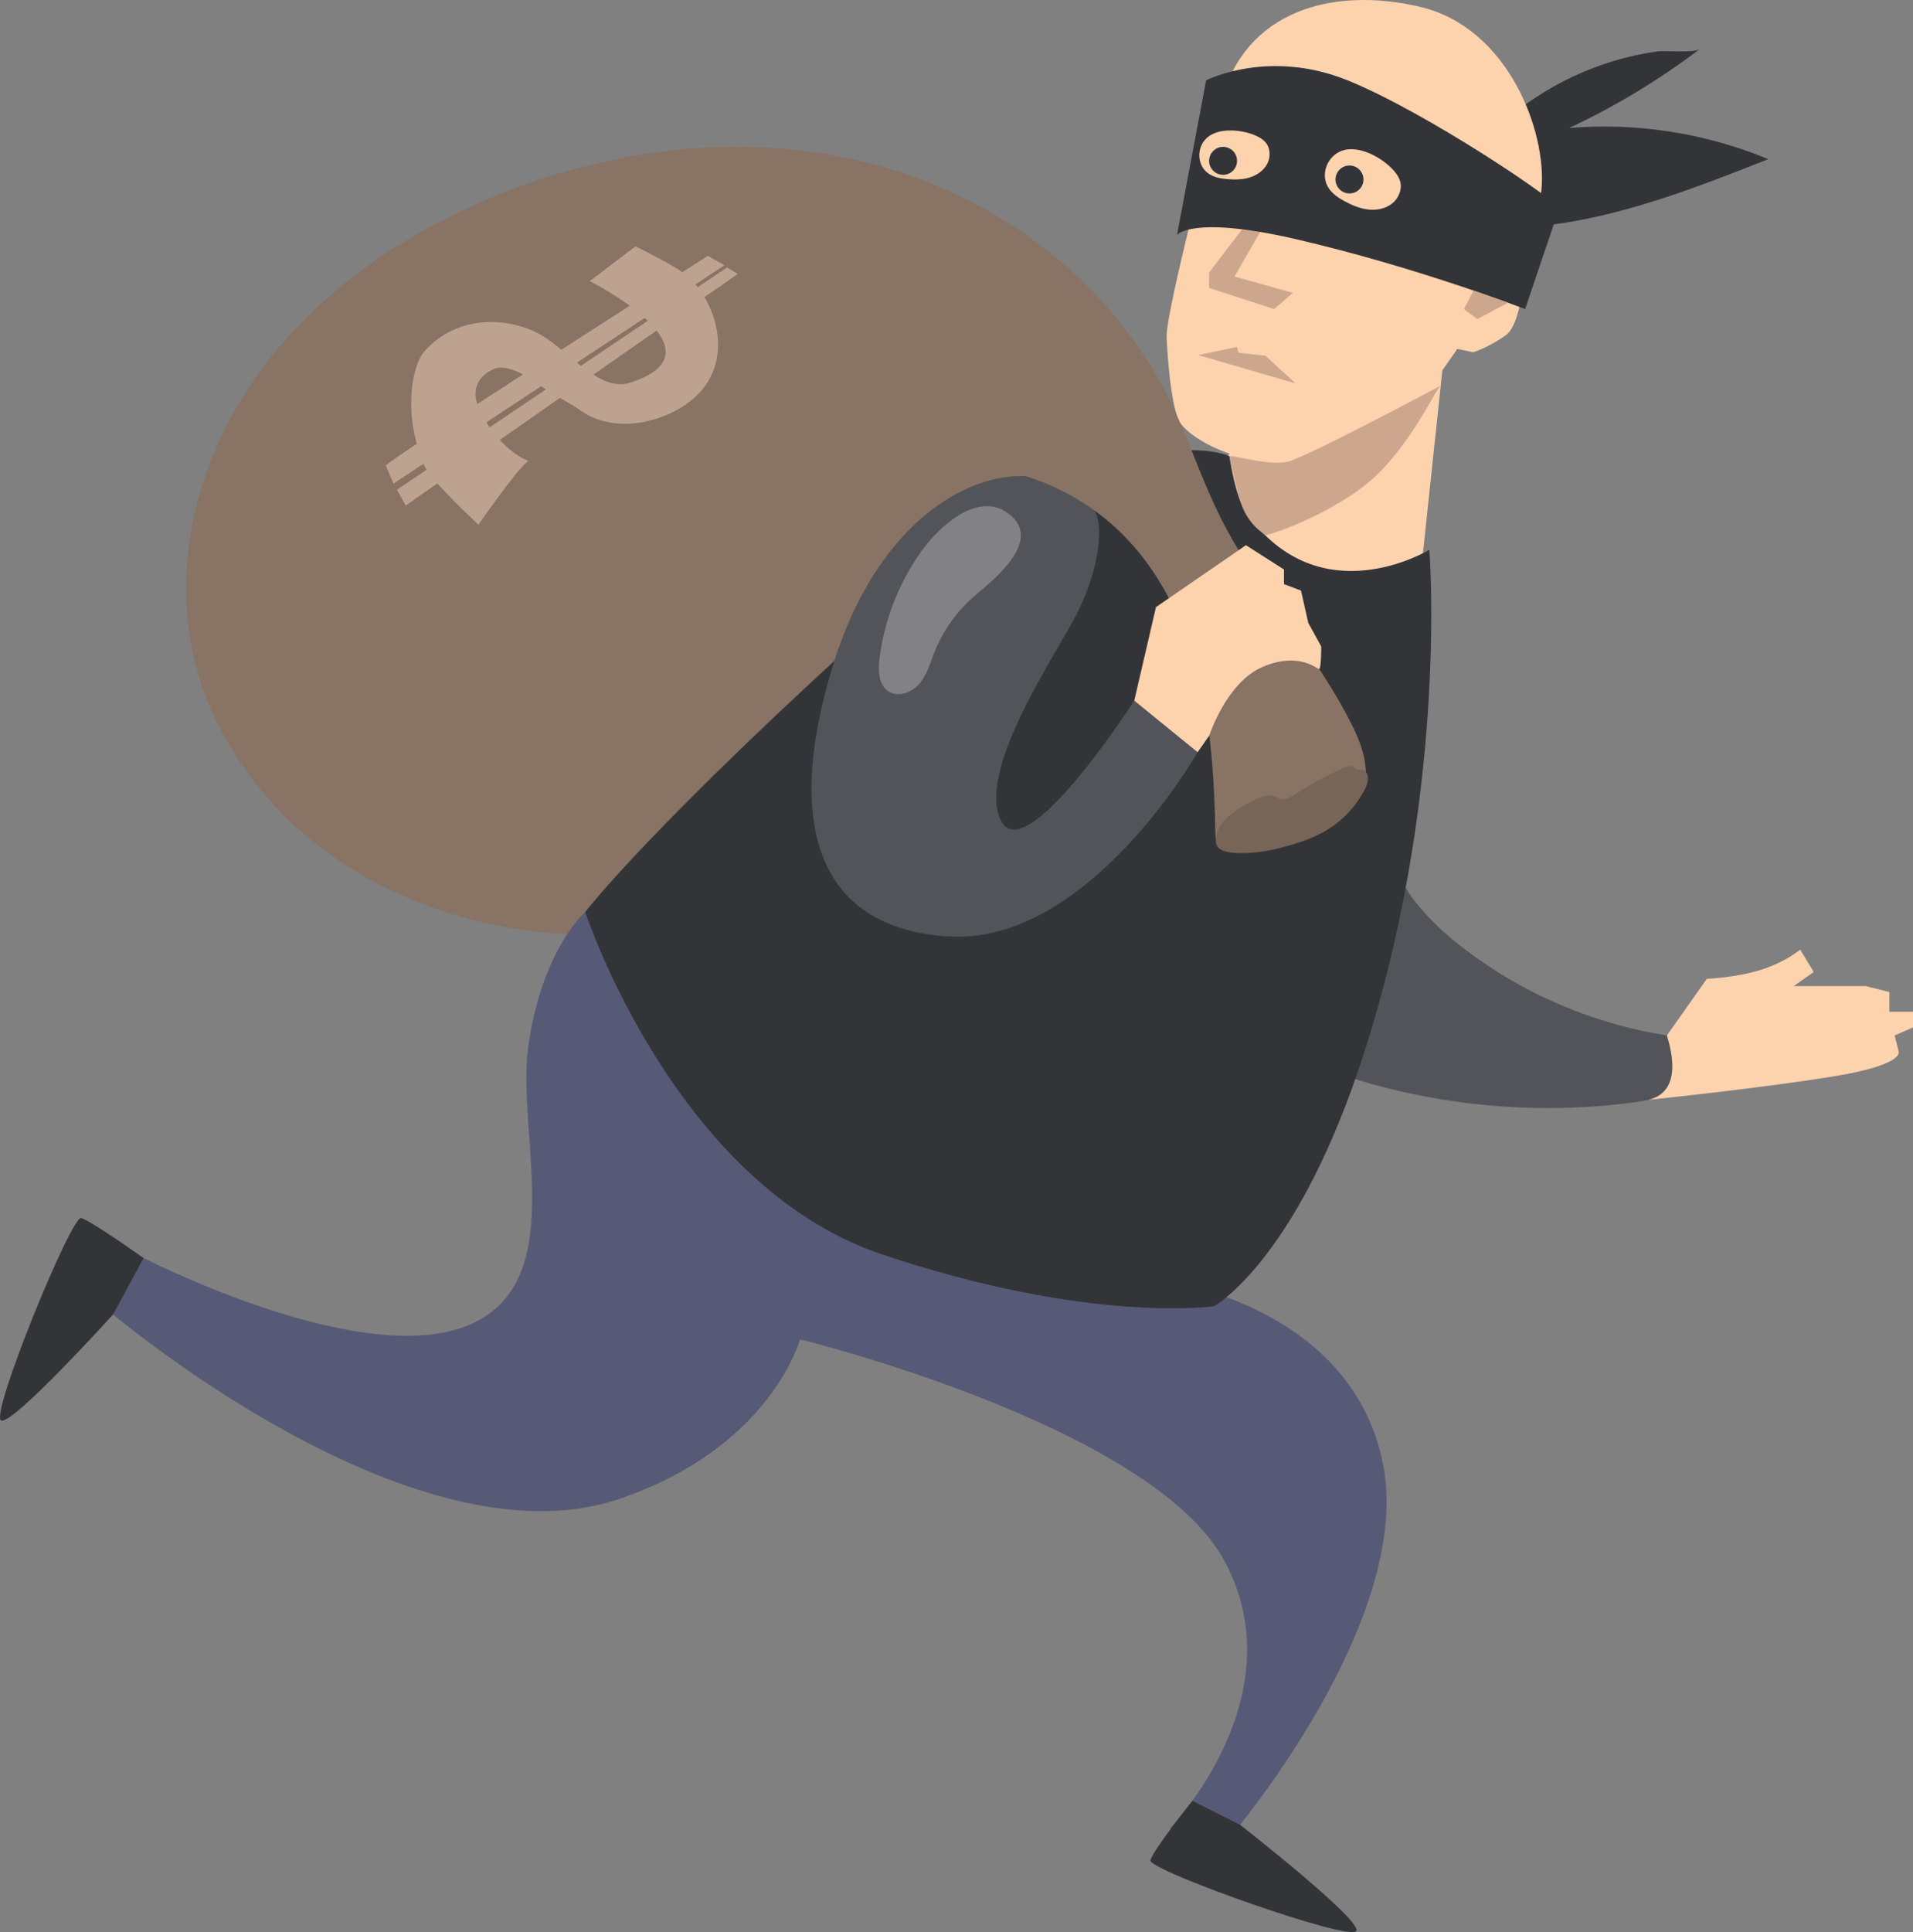 <?xml version="1.0" encoding="utf-8"?>
<svg version="1.1" id="Layer_1" xmlns="http://www.w3.org/2000/svg" xmlns:xlink="http://www.w3.org/1999/xlink" x="0px" y="0px"
	 viewBox="0 0 4952.286 5000" enable-background="new 0 0 4952.286 5000" xml:space="preserve">
<rect x="0" y="0" width="4952.286" height="5000" fill="#808080" stroke="none"/>
<g>
	<g>
		<path fill="#FDD3AE" d="M3747.921,897.82l65.291,13.606c0,0,36.136-9.637,84.321-43.367
			c48.179-33.727,50.591-205.966,50.591-205.966L3747.921,897.82z"/>
		<path fill="#FDD3AE" d="M4315.221,2679.627l103.283-146.506c0,0,74.99-3.075,137.938-22.661
			c66.997-20.85,103.696-52.967,103.696-52.967l35.229,57.891l-52.048,36.564h186.741l61.11,15.346v50.929h61.116v40.745
			l-47.536,20.658l10.187,40.454c0,0,20.368,33.955-162.974,64.513c-183.341,30.558-483.784,61.575-483.784,61.575
			L4315.221,2679.627z"/>
		<path fill="#887364" d="M913.38,2250.362c-203.366-124.201-363.074-326.245-413.844-559.065
			c-53.86-247.001,18.24-511.949,164.674-718.027c146.43-206.078,361.555-356.674,594.01-456.054
			c306.055-130.847,652.989-177.202,976.494-98.865c323.498,78.337,619.459,287.956,773.415,583.064
			c92.102,176.548,132.194,376.43,223.177,553.56c43.03,83.774,97.665,163.077,121.963,254.067
			c4.557,17.037,7.981,35.177,3.225,52.16c-5.831,20.818-22.824,36.314-39.167,50.463
			c-63.609,55.063-129.163,107.883-196.498,158.328c7.581-82.284,13.681-171.273-29.961-241.439
			c-18.899-30.383-45.817-54.753-69.641-81.446c-53.153-59.557-91.57-132.166-110.913-209.613
			c-12.575-50.338-17.256-102.729-34.68-151.599c-17.424-48.87-51.079-95.843-100.545-111.473
			c-46.954-14.837-99.583,1.965-137.975,32.805c-38.385,30.836-64.753,73.997-87.439,117.701
			c-103.346,199.144-146.425,427.909-269.738,615.341C1985.457,2487.854,1341.361,2511.741,913.38,2250.362z"/>
		<path fill="#575A76" d="M3040.247,3319.873c0,0,464.26,68.891,540.763,473.035c76.503,404.144-392.32,956.047-392.32,956.047
			l-160.511-16.412c0,0,330.954-341.06,141.944-692.441c-189.01-351.377-1099.15-573.99-1099.15-573.99
			s-74.747,280.353-469.735,413.578c-537.42,181.267-1321.103-488.552-1321.103-488.552l72.794-144.781
			c0,0,553.132,288.925,841.753,189.898c288.621-99.027,141.031-496.959,172.623-725.696
			c35.024-253.591,147.744-350.365,147.744-350.365L3040.247,3319.873z"/>
		<path fill="#535459" d="M3791.957,2456.488c152.331,116.188,333.967,193.644,523.264,223.139
			c15.943,52.698,27.174,120.895-17.387,153.228c-16.975,12.318-38.573,15.937-59.354,18.821
			c-266.794,37.021-542.363,9.081-796.295-80.734c-82.44-29.155-163.799-65.447-230.827-121.601
			c-67.028-56.15-118.919-134.416-128.656-221.312c-12.949-115.495,55.597-234.171,159.799-285.64
			c91.509-45.208,251.489-45.242,329.942,31.695c37.436,36.714,48.848,100.483,79.959,144.146
			C3690.468,2371.672,3740.009,2416.867,3791.957,2456.488z"/>
		<path fill="#333438" d="M4400.835,126.517c-105.283,79.959-219.059,148.728-338.803,204.769
			c174.985-14.593,353.359,13.284,515.539,80.572c-213.871,84.443-432.943,170.011-662.732,178.151
			c-45.173,1.6-93.515-0.791-130.332-27.014c-128.494-91.515,117.219-261.457,187.479-308.358
			c64.354-42.954,135.245-76.181,209.466-98.055c35.53-10.471,71.834-18.336,108.526-23.402
			C4311.946,130.148,4385.43,138.217,4400.835,126.517z"/>
		<path fill="#FDD3AE" d="M3069.152,1279.228c24.312-32.415,218.797-171.836,251.208-288.506
			c32.417-116.667,429.487-181.823,429.487-181.823l-81.04,762.241h-551.031L3069.152,1279.228z"/>
		<path fill="#FDD3AE" d="M3161.723,262.346c0,0-145.262,542.388-141.638,611.651c3.619,69.265,11.031,157.777,28.949,208.234
			c17.918,50.457,172.311,134.059,307.055,107.564c134.744-26.493,312.086-141.338,312.086-141.338s307.948-406.435,322.285-557.203
			c14.343-150.768-86.233-419.744-313.886-473.522C3448.928-36.044,3222.289,28.868,3161.723,262.346z"/>
		<path fill="#333438" d="M3226.914,1328.054c-29.649-41.548-44.092-147.5-44.092-147.5s-284.349-134.581-867.13,388.423
			c-625.384,561.228-800.645,791.217-800.645,791.217s230.796,705.359,768.096,886.007
			c537.307,180.648,859.636,134.209,859.636,134.209s204.56-113.107,373.364-610.226
			c236.671-696.984,184.079-1347.43,184.079-1347.43S3417.893,1595.66,3226.914,1328.054z"/>
		<path fill="#CCA78D" d="M3182.822,1180.554c12.362-2.606,102.37,25.355,150.718,14.309
			c48.354-11.047,408.113-203.194,396.208-196.932c-11.906,6.262-77.515,153.89-178.28,242.936
			c-100.758,89.046-272.251,148.178-276.956,143.447c-4.706-4.731-46.21-28.633-63.641-87.796
			C3193.44,1237.351,3182.822,1180.554,3182.822,1180.554L3182.822,1180.554z"/>
		<path fill="#535459" d="M2812.951,1302.808c-140.025-157.825-503.177-64.041-652.895,407.447
			c-121.188,381.673-71.64,687.869,292.018,713.092c363.665,25.224,648.215-476.697,648.215-476.697l-163.962-133.422
			c0,0-278.462,433.327-344.028,312.139c-65.566-121.188,127.194-411.537,185.142-517.57
			C2854.118,1467.485,2865.886,1321.517,2812.951,1302.808L2812.951,1302.808z"/>
		<path fill="#887364" d="M2899.391,1376.276c100.82,97.78,164.88,228.802,200.391,364.684
			c35.511,135.881,44.092,277.303,46.561,417.728c0.106,6.043,0.394,12.621,4.312,17.221c3.15,3.69,8.018,5.34,12.68,6.687
			c56.022,16.208,117.301,11.777,171.555-9.618c19.886-7.84,38.829-17.849,57.729-27.836c18.749-9.909,37.492-19.818,56.241-29.727
			c24.005-12.69,48.785-26.011,65.347-47.532c38.961-50.629,18.336-123.854-9.4-181.401
			c-93.683-194.379-248.482-353.871-344.997-546.86c-77.708-155.387-118.551-333.538-235.002-462.467
			c-31.236-34.576-68.515-65.413-112.876-79.659c-55.734-17.896-117.913-7.5-170.129,18.946
			c-132.045,66.865-197.86,251.305-83.171,367.409c34.411,34.829,84.627,42.795,128.838,59.36
			C2766.278,1272.741,2838.906,1317.617,2899.391,1376.276z"/>
		<path fill="#776558" d="M3158.229,2137.979c8.968-14.818,22.305-26.483,36.298-36.689c19.287-14.068,40.242-25.849,62.285-35.014
			c13.718-5.703,29.292-10.4,43.167-5.065c4.518,1.738,8.637,4.484,13.268,5.903c14.218,4.347,28.742-4.541,41.18-12.699
			c40.335-26.471,82.965-49.451,127.25-68.603c6.9-2.984,15.374-5.731,21.443-1.297c2.45,1.787,4.1,4.541,6.662,6.166
			c6.125,3.885,14.675-0.09,21.255,2.95c2.65,1.225,4.7,3.49,6.231,5.974c8.137,13.187,2.413,30.355-4.681,44.132
			c-22.43,43.567-57.379,80.603-99.577,105.52c-26.792,15.818-56.198,26.737-85.933,35.874
			c-43.417,13.337-88.39,23.105-133.806,22.699c-17.318-0.154-47.604-0.703-60.185-15.168
			C3140.949,2178.706,3150.049,2151.507,3158.229,2137.979z"/>
		<path fill="#FDD3AE" d="M2936.326,1813.229l56.223-242.089l232.802-160.228l98.577,62.919v37.751l44.042,16.777l18.874,83.709
			l33.555,61.007c0,0,0,56.625-5.25,58.044c-5.25,1.416-51.373-45.46-145.756-5.612c-94.377,39.848-138.95,178.073-138.95,178.073
			l-30.155,43.069L2936.326,1813.229z"/>
		<path fill="#BEA290" d="M1628.867,991.078c-45.273,14.093-92.558-18.711-129.881-47.958
			c-37.317-29.249-71.087-64.21-113.96-84.458c-80.874-38.202-204.009-41.873-286.662,50.891
			c-30.714,34.471-57.604,159.227,0,295.54c15.971,37.789,140.259,152.78,140.259,152.78s99.867-145.043,129.385-165.218
			c-54.476-19.943-112.529-90.665-131.891-145.353c-17.533-49.52,12.334-81.524,46.486-93.808
			c32.205-11.583,89.177,23.431,116.313,44.289c27.136,20.855,76.337,44.689,104.233,64.519
			c75.278,53.507,181.804,39.857,260.751-8.069c143.443-87.077,103.37-257.388,18.23-337.747
			c-28.386-26.793-137.1-78.796-137.1-78.796l-118.382,89.668C1526.647,727.359,1889.83,909.86,1628.867,991.078z"/>
		<path fill="#BEA290" d="M998.733,1204.944c16.511-22.349,833.775-542.851,833.775-542.851l42.935,24.399l-856.868,565.081
			L998.733,1204.944z"/>
		<polygon fill="#BEA290" points="1027.504,1267.447 1882.043,692.117 1909.841,708.932 1050.321,1308.123 		"/>
		<path opacity="0.27" fill="#FFFFFF" d="M2389.033,1421.421c-61.041,83.187-100.158,182.311-112.376,284.762
			c-3.537,29.665-2.368,65.1,22.118,82.215c24.942,17.433,61.31,4.478,81.059-18.68c19.749-23.155,27.968-53.626,39.186-81.915
			c22.88-57.663,60.397-109.452,108.064-149.165c52.667-43.876,180.573-148.978,75.247-215.103
			C2525.389,1275.234,2430.256,1365.239,2389.033,1421.421z"/>
		<path fill="#CCA78D" d="M3256.387,542.83c-8.419,6.637-126.276,162.38-126.276,162.38v39.989l168.367,54.719l48.411-42.039
			l-151.131-42.145l91.002-157.849L3256.387,542.83z"/>
		<path fill="#333438" d="M3122.312,207.957c0,0,161.23-83.059,366.427,0c205.203,83.056,552.088,317.57,547.2,332.229
			c-4.881,14.656-87.815,259.732-87.815,259.732s-282.118-109.333-596.186-181.611c-266.375-61.304-304.843-10.437-304.843-10.437
			L3122.312,207.957z"/>
		<path fill="#FDD3AE" d="M3129.987,450.215c13.774,8.903,30.523,11.846,46.861,13.293c19.573,1.731,39.648,1.537,58.416-4.297
			c18.761-5.831,36.205-17.868,45.323-35.273c9.118-17.406,8.481-40.392-4.199-55.401c-5.762-6.818-13.524-11.659-21.524-15.624
			c-34.604-17.155-98.021-24.733-129.932,3.309C3096.582,381.134,3097.95,429.522,3129.987,450.215z"/>
		<path fill="#FDD3AE" d="M3439.848,487.264c10.136,15.055,25.88,25.349,41.861,33.939c19.149,10.29,39.648,18.843,61.272,21.09
			c21.618,2.244,44.598-2.393,61.46-16.121c16.855-13.725,26.23-37.374,19.874-58.16c-2.894-9.447-8.668-17.752-15.074-25.271
			c-27.717-32.527-88.902-67.866-133.569-53.26C3435.985,402.461,3416.299,452.259,3439.848,487.264z"/>
		<polygon fill="#CCA78D" points="3101.794,918.885 3353.939,992.263 3275.517,920.426 3206.246,913.06 3202.264,897.82 		"/>
		<path fill="#333438" d="M3202.408,416.238c0,19.965-16.18,36.152-36.148,36.152c-19.968,0-36.149-16.187-36.149-36.152
			c0-19.965,16.18-36.151,36.149-36.151C3186.228,380.087,3202.408,396.274,3202.408,416.238z"/>
		<path fill="#333438" d="M3529.656,464.461c0,19.965-16.187,36.151-36.149,36.151c-19.968,0-36.155-16.187-36.155-36.151
			c0-19.968,16.187-36.151,36.155-36.151C3513.469,428.31,3529.656,444.494,3529.656,464.461z"/>
		<polygon fill="#CCA78D" points="3814.718,752.002 3789.688,799.918 3824.268,825.883 3903.889,783.435 		"/>
		<path fill="#333438" d="M292.777,3401.679c0,0-258.697,285.688-289.7,274.491c-30.998-11.199,181.792-530.607,206.95-524.026
			c25.159,6.584,161.705,103.708,161.705,103.708L292.777,3401.679z"/>
		<path fill="#333438" d="M3210.302,4722.422c0,0,310.892,242.533,301.174,274.032c-9.718,31.495-538.613-156.49-533.226-181.933
			c5.387-25.44,108.571-154.224,108.571-154.224L3210.302,4722.422z"/>
	</g>
</g>
</svg>
